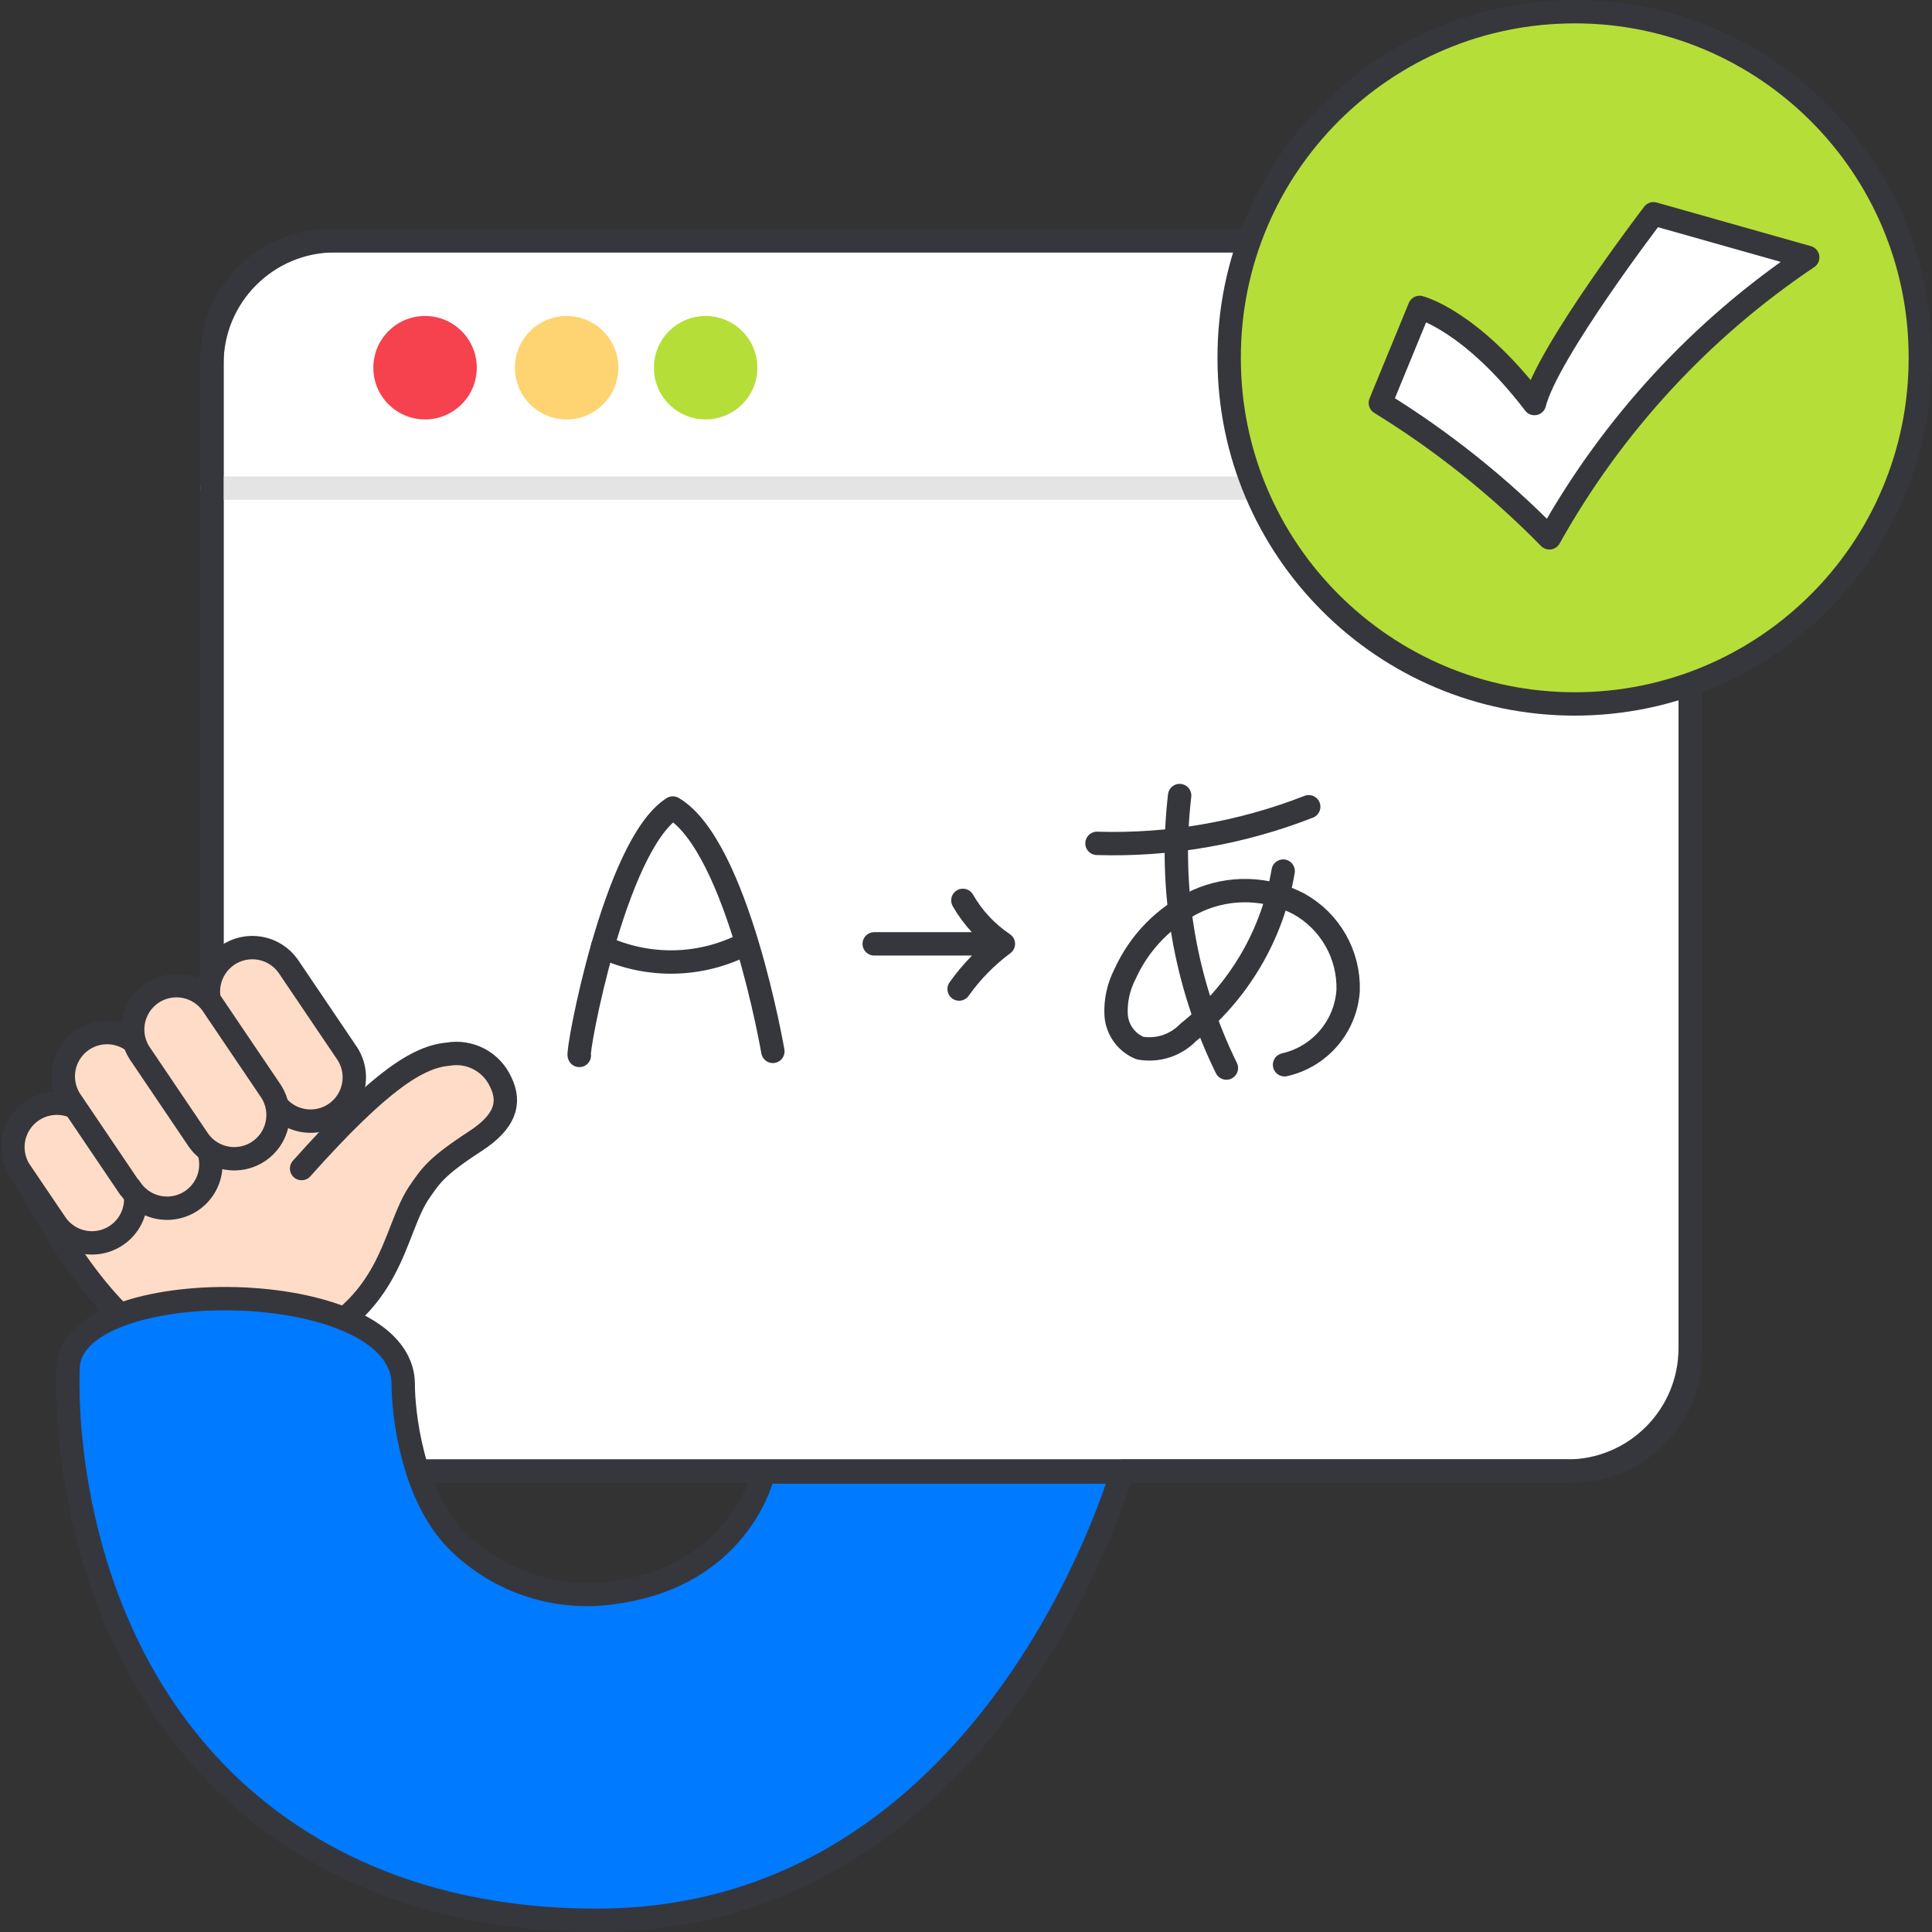 <svg width="124" height="124" viewBox="0 0 124 124" fill="none" xmlns="http://www.w3.org/2000/svg">
<rect x="0" y="0" width="124" height="124" fill="#333333" stroke="none"/>
<path d="M100.922 15.45H21.162C16.986 15.45 13.602 18.835 13.602 23.01V86.86C13.602 91.035 16.986 94.42 21.162 94.42H100.922C105.097 94.42 108.482 91.035 108.482 86.86V23.01C108.482 18.835 105.097 15.45 100.922 15.45Z" fill="white" stroke="#36373C" stroke-width="1.5" stroke-linejoin="round"/>
<path d="M13.602 31.33H108.492H13.602Z" fill="white"/>
<path d="M13.602 31.33H108.492" stroke="#E4E4E4" stroke-width="1.5" stroke-linecap="round" stroke-linejoin="round"/>
<path d="M27.281 26.92C29.114 26.92 30.601 25.434 30.601 23.6C30.601 21.767 29.114 20.28 27.281 20.28C25.447 20.28 23.961 21.767 23.961 23.6C23.961 25.434 25.447 26.92 27.281 26.92Z" fill="#F6424F"/>
<path d="M36.367 26.92C38.2 26.92 39.687 25.434 39.687 23.6C39.687 21.767 38.2 20.28 36.367 20.28C34.533 20.28 33.047 21.767 33.047 23.6C33.047 25.434 34.533 26.92 36.367 26.92Z" fill="#FDD471"/>
<path d="M45.289 26.92C47.122 26.92 48.609 25.434 48.609 23.6C48.609 21.767 47.122 20.28 45.289 20.28C43.455 20.28 41.969 21.767 41.969 23.6C41.969 25.434 43.455 26.92 45.289 26.92Z" fill="#B6DE39"/>
<path d="M100.582 15.45H21.502C17.139 15.45 13.602 18.987 13.602 23.35V86.52C13.602 90.883 17.139 94.42 21.502 94.42H100.582C104.945 94.42 108.482 90.883 108.482 86.52V23.35C108.482 18.987 104.945 15.45 100.582 15.45Z" stroke="#36373C" stroke-width="1.5" stroke-linejoin="round"/>
<path d="M123.251 22.93C123.251 10.68 113.32 0.75 101.071 0.75C88.821 0.75 78.891 10.68 78.891 22.93V23C78.891 35.25 88.821 45.18 101.071 45.18C113.32 45.18 123.251 35.25 123.251 23V22.93Z" fill="#B6DE39" stroke="#36373C" stroke-width="1.5" stroke-miterlimit="10"/>
<path d="M88.594 25.86C92.549 28.294 96.193 31.203 99.444 34.52C103.477 27.299 109.158 21.132 116.024 16.52L106.124 13.72C106.124 13.72 99.304 22.63 98.484 25.9C94.394 20.55 91.114 19.73 91.114 19.73L88.594 25.86Z" fill="white" stroke="#36373C" stroke-width="1.5" stroke-linejoin="round"/>
<path d="M19.358 75C24.448 69.29 26.868 67.83 28.748 67.66C29.428 67.54 30.129 67.648 30.74 67.968C31.352 68.288 31.84 68.803 32.128 69.43C32.818 70.82 32.378 72.03 30.498 73.25C27.958 74.9 27.638 75.48 26.938 76.48C25.188 79 25.318 84 18.698 86.59C14.448 88.25 8.938 89.59 1.578 75.44L16.578 65.29L21.228 72.17M16.158 63.62L19.868 69.11L16.158 63.62Z" fill="#FFDCC8"/>
<path d="M19.358 75C24.448 69.29 26.868 67.83 28.748 67.66C29.428 67.54 30.129 67.648 30.74 67.968C31.352 68.288 31.84 68.803 32.128 69.43C32.818 70.82 32.378 72.03 30.498 73.25C27.958 74.9 27.638 75.48 26.938 76.48C25.188 79 25.318 84 18.698 86.59C14.448 88.25 8.938 89.59 1.578 75.44L16.578 65.29L21.228 72.17M16.158 63.62L19.868 69.11" stroke="#36373C" stroke-width="1.5" stroke-linecap="round" stroke-linejoin="round"/>
<path d="M17.55 70.68L13.84 65.19C13.434 64.573 13.286 63.821 13.428 63.096C13.57 62.371 13.991 61.731 14.6 61.313C15.209 60.895 15.958 60.733 16.686 60.861C17.413 60.99 18.061 61.399 18.49 62L22.2 67.49C22.498 67.898 22.68 68.378 22.728 68.88C22.776 69.382 22.688 69.888 22.473 70.344C22.258 70.801 21.924 71.191 21.507 71.474C21.089 71.757 20.603 71.922 20.099 71.952C19.596 71.982 19.093 71.876 18.645 71.646C18.196 71.415 17.818 71.067 17.55 70.64V70.68Z" fill="#FFDCC8" stroke="#36373C" stroke-width="1.5" stroke-linejoin="round"/>
<path d="M3.555 73.489L5.895 76.959L3.555 73.489Z" fill="#FFDCC8"/>
<path d="M3.555 73.489L5.895 76.959" stroke="#36373C" stroke-width="1.5" stroke-linecap="round" stroke-linejoin="round"/>
<path d="M3.576 78.539L1.226 75.069C0.857 74.451 0.739 73.716 0.895 73.014C1.051 72.311 1.47 71.695 2.065 71.292C2.661 70.888 3.388 70.727 4.098 70.842C4.808 70.957 5.448 71.339 5.886 71.909L8.226 75.379C8.504 75.787 8.669 76.261 8.705 76.754C8.742 77.246 8.648 77.739 8.433 78.184C8.218 78.628 7.89 79.008 7.482 79.285C7.073 79.563 6.599 79.728 6.107 79.763C5.615 79.8 5.121 79.706 4.677 79.491C4.233 79.276 3.853 78.948 3.576 78.539Z" fill="#FFDCC8" stroke="#36373C" stroke-width="1.5" stroke-linejoin="round"/>
<path d="M6.938 69.17L10.637 74.66L6.938 69.17Z" fill="#FFDCC8"/>
<path d="M6.938 69.17L10.637 74.66" stroke="#36373C" stroke-width="1.5" stroke-linecap="round" stroke-linejoin="round"/>
<path d="M8.313 76.23L4.603 70.74C4.306 70.332 4.123 69.852 4.075 69.35C4.027 68.848 4.115 68.342 4.33 67.885C4.545 67.429 4.879 67.039 5.297 66.756C5.714 66.473 6.2 66.308 6.704 66.278C7.208 66.247 7.71 66.353 8.158 66.584C8.607 66.815 8.985 67.162 9.253 67.59L12.993 73.079C13.291 73.487 13.473 73.967 13.521 74.469C13.569 74.971 13.481 75.477 13.266 75.934C13.051 76.39 12.717 76.78 12.3 77.063C11.882 77.346 11.396 77.511 10.892 77.541C10.389 77.572 9.886 77.466 9.438 77.235C8.989 77.004 8.611 76.657 8.343 76.23H8.313Z" fill="#FFDCC8" stroke="#36373C" stroke-width="1.5" stroke-linejoin="round"/>
<path d="M11.383 66.149L15.093 71.639L11.383 66.149Z" fill="#FFDCC8"/>
<path d="M11.383 66.149L15.093 71.639" stroke="#36373C" stroke-width="1.5" stroke-linecap="round" stroke-linejoin="round"/>
<path d="M12.766 73.22L9.056 67.73C8.759 67.322 8.576 66.842 8.528 66.34C8.48 65.838 8.568 65.332 8.783 64.876C8.998 64.419 9.332 64.029 9.75 63.746C10.168 63.463 10.654 63.298 11.157 63.268C11.661 63.237 12.163 63.343 12.612 63.574C13.06 63.805 13.438 64.152 13.706 64.58L17.416 70.07C17.803 70.687 17.935 71.43 17.785 72.142C17.635 72.854 17.214 73.481 16.611 73.889C16.009 74.297 15.271 74.456 14.554 74.331C13.836 74.206 13.196 73.808 12.766 73.22Z" fill="#FFDCC8" stroke="#36373C" stroke-width="1.5" stroke-linejoin="round"/>
<path d="M38.289 123.25C25.549 123.25 17.879 118.01 13.689 113.62C3.999 103.44 4.299 89.41 4.369 87.85C4.369 81.63 25.879 81.76 25.879 88.85C25.879 90.52 26.379 95.85 29.309 98.85C30.64 100.193 32.274 101.196 34.074 101.774C35.873 102.351 37.786 102.487 39.649 102.17C47.649 100.98 49.019 94.48 49.019 94.48H71.999C71.999 94.48 63.839 123.25 38.289 123.25Z" fill="#007AFF" stroke="#36373C" stroke-width="1.5" stroke-linejoin="round"/>
<path d="M72.084 94.42H100.584M37.184 67.74C36.974 67.74 39.424 54.25 43.184 51.86C47.344 54.32 49.604 67.48 49.604 67.48" stroke="#36373C" stroke-width="1.5" stroke-linecap="round" stroke-linejoin="round"/>
<path d="M75.712 51.06C75.012 57.057 76.054 63.128 78.712 68.55" stroke="#36373C" stroke-width="1.5" stroke-linecap="round" stroke-linejoin="round"/>
<path d="M38.672 60.769C40.113 61.442 41.689 61.775 43.279 61.742C44.869 61.709 46.43 61.311 47.842 60.579" stroke="#36373C" stroke-width="1.5" stroke-linecap="round" stroke-linejoin="round"/>
<path d="M70.406 54.129C75.049 54.272 79.671 53.472 83.996 51.779M82.356 55.909C81.673 59.998 79.5 63.688 76.256 66.269C75.862 66.675 75.374 66.979 74.835 67.153C74.297 67.327 73.724 67.367 73.166 67.269C72.741 67.096 72.373 66.808 72.103 66.437C71.833 66.066 71.671 65.627 71.636 65.169C71.585 64.251 71.782 63.336 72.206 62.519C73.139 60.447 74.786 58.779 76.846 57.819C77.875 57.355 78.995 57.131 80.123 57.164C81.251 57.197 82.357 57.486 83.356 58.009C84.346 58.557 85.165 59.366 85.724 60.349C86.283 61.331 86.561 62.449 86.526 63.579C86.449 64.706 86.01 65.778 85.275 66.635C84.54 67.493 83.548 68.09 82.446 68.339" stroke="#36373C" stroke-width="1.5" stroke-linecap="round" stroke-linejoin="round"/>
<path d="M56.109 60.579H64.399M64.399 60.579C63.329 59.862 62.439 58.907 61.799 57.789M64.399 60.579C63.304 61.388 62.346 62.367 61.559 63.479" stroke="#36373C" stroke-width="1.5" stroke-linecap="round" stroke-linejoin="round"/>
</svg>

